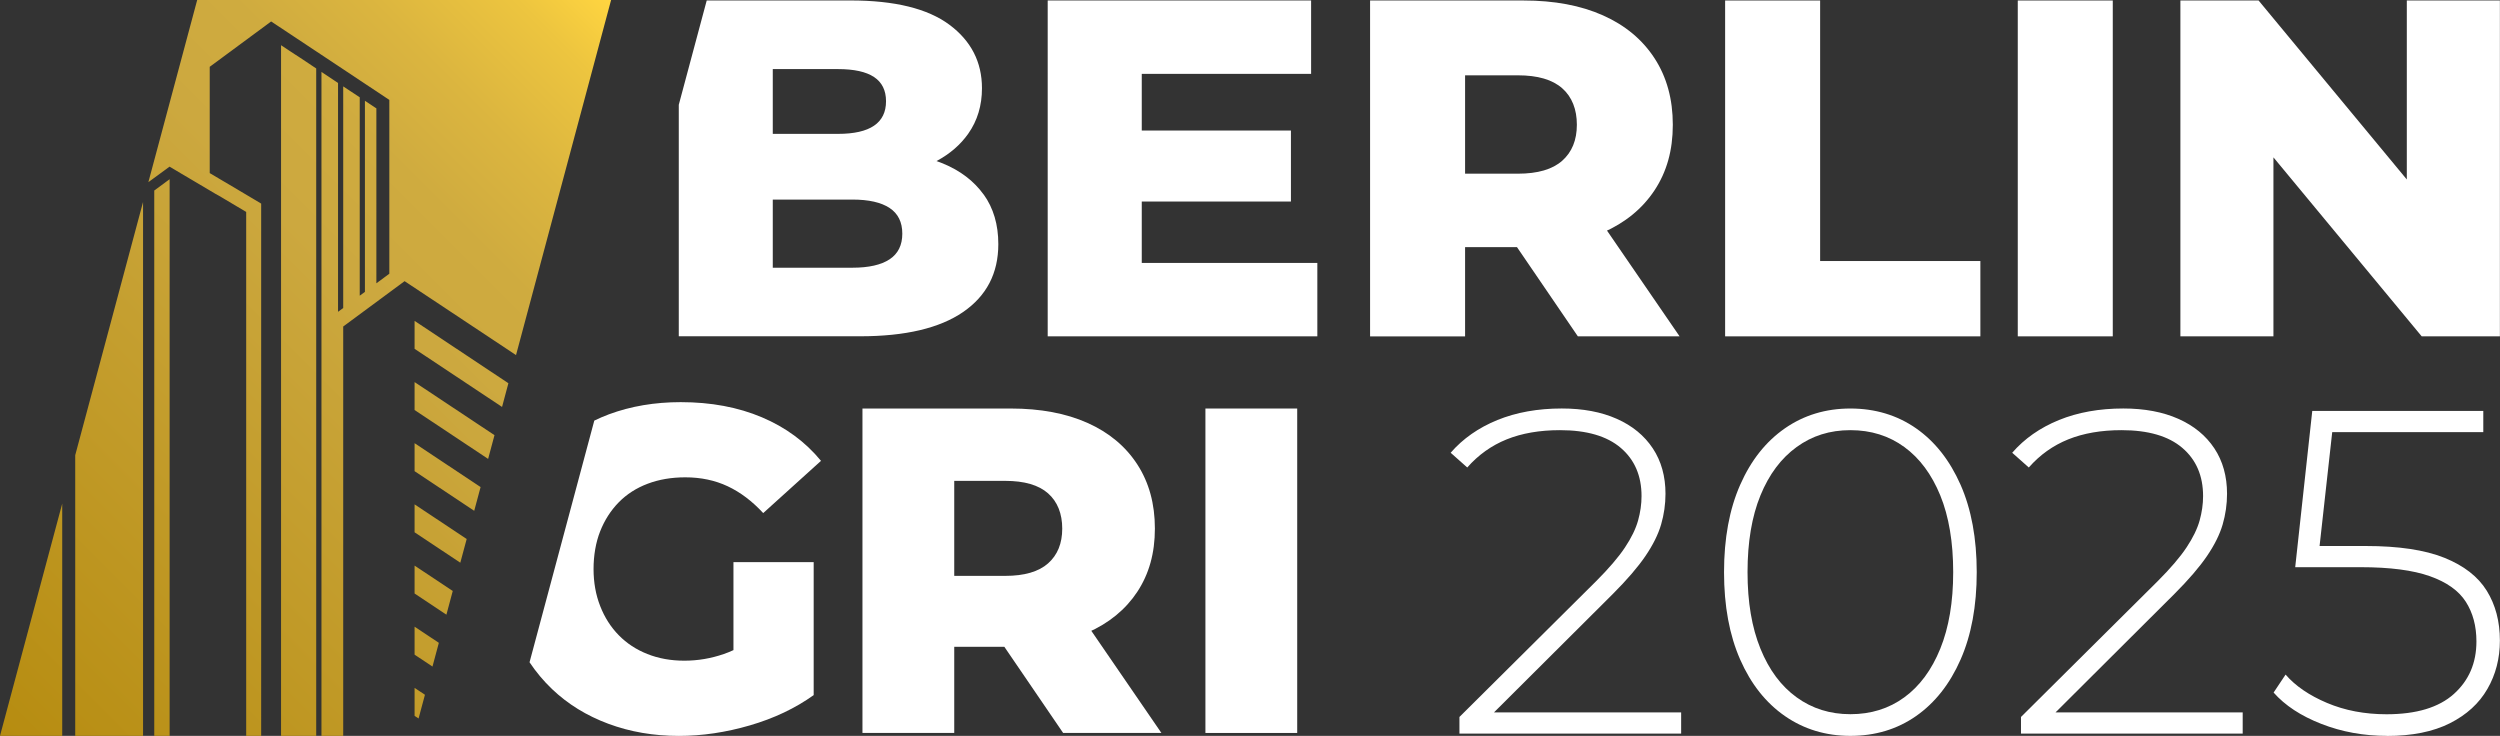 <?xml version="1.0" encoding="UTF-8"?>
<svg id="Camada_1" data-name="Camada 1" xmlns="http://www.w3.org/2000/svg" xmlns:xlink="http://www.w3.org/1999/xlink" viewBox="0 0 713.92 210.14">
  <rect x="0" y="0" width="713.92" height="210.14" fill="#333333" stroke="none"/>
  <defs>
    <style>
      .cls-1 {
        fill: url(#Gradiente_sem_nome_6);
      }

      .cls-2 {
        fill: #606060;
      }

      .cls-3 {
        fill: #fff;
      }
    </style>
    <linearGradient id="Gradiente_sem_nome_6" data-name="Gradiente sem nome 6" x1="-9.81" y1="200.33" x2="182.51" y2="8" gradientUnits="userSpaceOnUse">
      <stop offset="0" stop-color="#b68c10"/>
      <stop offset=".6" stop-color="#cca83f"/>
      <stop offset=".72" stop-color="#cfab3f"/>
      <stop offset=".82" stop-color="#dbb53f"/>
      <stop offset=".93" stop-color="#edc53f"/>
      <stop offset="1" stop-color="#ffd540"/>
    </linearGradient>
  </defs>
  <path class="cls-2" d="M36.64,59.79l-5.15,3.78"/>
  <path class="cls-1" d="M118.39,144.03l14.88,9.89-1.82,6.77-13.06-8.68v-7.98ZM118.39,134.55l17.03,11.32,1.82-6.78-18.85-12.53v7.98ZM118.39,117.09l21,13.96,1.82-6.78-22.82-15.16v7.98ZM118.39,196.45v7.98l1.14.75,1.82-6.78-2.95-1.96ZM118.39,169.49l9.09,6.04,1.81-6.77-10.9-7.24v7.98ZM48.42,47.59l1.74,1.03,1.79,1.07,2.06,1.21.91.54,6.62,3.92.93.51,7.83,4.65v149.62h4.28V58.14l-2.08-1.24-7.83-4.65-.91-.53-3.87-2.29v-30.35l17.54-12.95,19.06,12.64,1.48.98,4.73,3.15,1.48.98,7,4.65v49.64l-3.7,2.73V30.97h.03l-3.3-2.19v54.57l-1.48,1.09V27.79l-4.72-3.12v63.28l-1.48,1.09V23.69l-4.73-3.15v189.6h6.21v-116.9l17.53-12.95,31.82,21.11L174.51,0H56.31l-13.94,52.02,6.05-4.43ZM44.05,210.14h4.39V51.18l-4.39,3.23v155.73ZM118.39,186.95l5.11,3.4,1.82-6.78-6.93-4.61v7.98ZM40.85,210.14V57.69l-19.37,72.3v80.15h19.37ZM17.77,143.81L0,210.14h17.77v-66.33ZM84.09,15.45l-3.83-2.54v197.23h10.04V19.55l-4.73-3.15-1.48-.96ZM118.39,99.61l24.98,16.6,1.81-6.77-26.79-17.81v7.98Z"/>
  <g>
    <g>
      <g>
        <path class="cls-3" d="M416.77,209.48v-4.74l38.97-38.71c3.69-3.69,6.45-6.91,8.29-9.68,1.84-2.76,3.09-5.33,3.75-7.7.66-2.37.99-4.69.99-6.98,0-5.79-1.97-10.38-5.92-13.76-3.95-3.38-9.74-5.07-17.38-5.07-5.79,0-10.86.88-15.21,2.63-4.34,1.76-8.1,4.43-11.26,8.03l-4.74-4.21c3.51-4.04,7.97-7.15,13.36-9.35,5.4-2.19,11.52-3.29,18.37-3.29,6.06,0,11.3.99,15.73,2.96,4.43,1.97,7.85,4.78,10.27,8.43,2.41,3.64,3.62,7.97,3.62,12.97,0,2.98-.42,5.9-1.25,8.76-.83,2.85-2.33,5.86-4.48,9.02-2.15,3.16-5.25,6.76-9.28,10.8l-36.6,36.47-2.24-2.63h58.32v6.06h-63.33Z"/>
        <path class="cls-3" d="M528.41,210.14c-7.02,0-13.25-1.89-18.7-5.66-5.44-3.77-9.7-9.15-12.77-16.13-3.07-6.98-4.61-15.29-4.61-24.95s1.53-17.97,4.61-24.95c3.07-6.98,7.33-12.35,12.77-16.13,5.44-3.77,11.67-5.66,18.7-5.66s13.36,1.89,18.76,5.66c5.4,3.77,9.63,9.15,12.71,16.13,3.07,6.98,4.61,15.29,4.61,24.95s-1.54,17.97-4.61,24.95c-3.07,6.98-7.31,12.36-12.71,16.13-5.4,3.77-11.65,5.66-18.76,5.66ZM528.41,203.95c5.88,0,11.01-1.6,15.4-4.81,4.39-3.2,7.81-7.83,10.27-13.89,2.46-6.06,3.69-13.34,3.69-21.86s-1.23-15.91-3.69-21.92c-2.46-6.01-5.88-10.62-10.27-13.82-4.39-3.2-9.52-4.81-15.4-4.81s-10.91,1.6-15.34,4.81c-4.43,3.21-7.88,7.81-10.34,13.82-2.46,6.01-3.69,13.32-3.69,21.92s1.23,15.8,3.69,21.86c2.46,6.06,5.9,10.69,10.34,13.89,4.43,3.21,9.55,4.81,15.34,4.81Z"/>
        <path class="cls-3" d="M577.13,209.48v-4.74l38.97-38.71c3.69-3.69,6.45-6.91,8.29-9.68,1.84-2.76,3.09-5.33,3.75-7.7.66-2.37.99-4.69.99-6.98,0-5.79-1.97-10.38-5.92-13.76-3.95-3.38-9.74-5.07-17.38-5.07-5.79,0-10.86.88-15.21,2.63-4.35,1.76-8.1,4.43-11.26,8.03l-4.74-4.21c3.51-4.04,7.97-7.15,13.36-9.35,5.4-2.19,11.52-3.29,18.37-3.29,6.06,0,11.3.99,15.73,2.96,4.43,1.97,7.85,4.78,10.27,8.43,2.41,3.64,3.62,7.97,3.62,12.97,0,2.98-.42,5.9-1.25,8.76-.83,2.85-2.33,5.86-4.48,9.02-2.15,3.16-5.25,6.76-9.28,10.8l-36.6,36.47-2.24-2.63h58.32v6.06h-63.33Z"/>
        <path class="cls-3" d="M681.66,210.14c-6.67,0-12.93-1.14-18.76-3.42-5.84-2.28-10.38-5.27-13.63-8.95l3.42-5.13c2.81,3.25,6.76,5.95,11.85,8.1,5.09,2.15,10.75,3.23,16.98,3.23,8.51,0,14.92-1.93,19.22-5.79,4.3-3.86,6.45-8.86,6.45-15.01,0-4.39-1.01-8.16-3.03-11.32-2.02-3.16-5.44-5.6-10.27-7.31-4.83-1.71-11.41-2.57-19.75-2.57h-18.7l4.87-44.63h48.84v6.06h-46.08l3.29-3.16-4.34,39.1-3.16-3.42h16.72c9.39,0,16.87,1.12,22.45,3.36,5.57,2.24,9.61,5.38,12.11,9.41,2.5,4.04,3.75,8.78,3.75,14.22,0,5.09-1.18,9.7-3.56,13.82-2.37,4.13-5.95,7.4-10.73,9.81-4.79,2.41-10.78,3.62-17.97,3.62Z"/>
      </g>
      <path class="cls-3" d="M246.29,209.31v-92.65h42.35c8.47,0,15.77,1.37,21.9,4.1,6.13,2.74,10.87,6.68,14.23,11.85,3.35,5.16,5.03,11.27,5.03,18.33s-1.68,12.99-5.03,18.07c-3.35,5.07-8.1,8.96-14.23,11.65-6.13,2.69-13.43,4.04-21.9,4.04h-27.79l11.65-10.99v35.6h-26.21ZM272.5,176.49l-11.65-12.04h26.21c5.47,0,9.55-1.19,12.24-3.57,2.69-2.38,4.04-5.69,4.04-9.93s-1.35-7.68-4.04-10.06c-2.69-2.38-6.77-3.57-12.24-3.57h-26.21l11.65-12.04v51.22ZM303.6,209.31l-23.03-33.75h27.93l23.16,33.75h-28.06Z"/>
      <path class="cls-3" d="M344.23,209.31v-92.65h26.21v92.65h-26.21Z"/>
      <path class="cls-3" d="M209.43,185.66c-.92.43-1.84.8-2.75,1.11-3.67,1.27-7.42,1.9-11.26,1.9s-7.35-.63-10.54-1.9c-3.19-1.26-5.91-3.05-8.18-5.37-2.27-2.31-4.04-5.08-5.3-8.31-1.27-3.23-1.9-6.76-1.9-10.6s.63-7.61,1.9-10.8c1.26-3.19,3.03-5.93,5.3-8.25,2.27-2.31,5.02-4.08,8.25-5.3,3.23-1.22,6.81-1.83,10.74-1.83,4.45,0,8.49.85,12.11,2.55,3.62,1.7,7,4.25,10.15,7.66l16.5-14.92c-4.45-5.41-10.08-9.56-16.89-12.44-6.81-2.88-14.53-4.32-23.17-4.32-7.42,0-14.25,1.16-20.49,3.47-1.45.54-2.84,1.15-4.19,1.8l-18.49,69.01c1.86,2.78,4,5.35,6.45,7.68,4.49,4.28,9.84,7.57,16.04,9.88,6.2,2.31,12.92,3.47,20.16,3.47,6.63,0,13.4-1,20.29-3.01,6.89-2.01,12.96-4.89,18.2-8.64v-37.97h-22.91v25.14Z"/>
    </g>
    <path class="cls-3" d="M326.04,75.08h50.15v20.96h-77V.14h75.22v20.96h-48.36v53.98ZM324.12,37.27h44.53v20.28h-44.53v-20.28Z"/>
    <path class="cls-3" d="M391.25,96.04V.14h43.84c8.77,0,16.33,1.42,22.67,4.25,6.35,2.83,11.26,6.92,14.73,12.26,3.47,5.34,5.21,11.67,5.21,18.98s-1.74,13.45-5.21,18.7c-3.47,5.25-8.38,9.27-14.73,12.06-6.35,2.79-13.91,4.18-22.67,4.18h-28.77l12.06-11.37v36.86h-27.13ZM418.38,62.07l-12.06-12.47h27.13c5.66,0,9.89-1.23,12.67-3.7,2.78-2.47,4.18-5.89,4.18-10.28s-1.39-7.95-4.18-10.41c-2.79-2.47-7.01-3.7-12.67-3.7h-27.13l12.06-12.47v53.02ZM450.58,96.04l-23.84-34.94h28.91l23.98,34.94h-29.05Z"/>
    <path class="cls-3" d="M492.64,96.04V.14h27.13v74.4h45.76v21.51h-72.89Z"/>
    <path class="cls-3" d="M576.21,96.04V.14h27.13v95.91h-27.13Z"/>
    <path class="cls-3" d="M622.65,96.04V.14h22.33l52.88,63.85h-10.55V.14h26.58v95.91h-22.33l-52.89-63.85h10.55v63.85h-26.58Z"/>
    <path class="cls-3" d="M280.9,55.56c-2.79-3.88-6.69-6.85-11.71-8.91-.57-.23-1.16-.45-1.75-.66,3.81-2.03,6.84-4.65,9.08-7.84,2.6-3.7,3.9-8.02,3.9-12.95,0-7.49-3.11-13.54-9.32-18.15-6.21-4.61-15.62-6.92-28.22-6.92h-41.06l-7.98,29.79v66.11h51.79c12.88,0,22.67-2.31,29.39-6.92,6.71-4.61,10.07-11.07,10.07-19.39,0-5.57-1.39-10.3-4.18-14.18ZM239.31,19.73c4.57,0,7.99.75,10.28,2.26,2.28,1.51,3.43,3.82,3.43,6.92s-1.14,5.44-3.43,6.99c-2.28,1.55-5.71,2.33-10.28,2.33h-18.63v-18.5h18.63ZM254.04,74.05c-2.42,1.6-5.96,2.4-10.62,2.4h-22.74v-19.46h22.74c4.66,0,8.2.8,10.62,2.4,2.42,1.6,3.63,4.04,3.63,7.33s-1.21,5.73-3.63,7.33Z"/>
  </g>
</svg>
